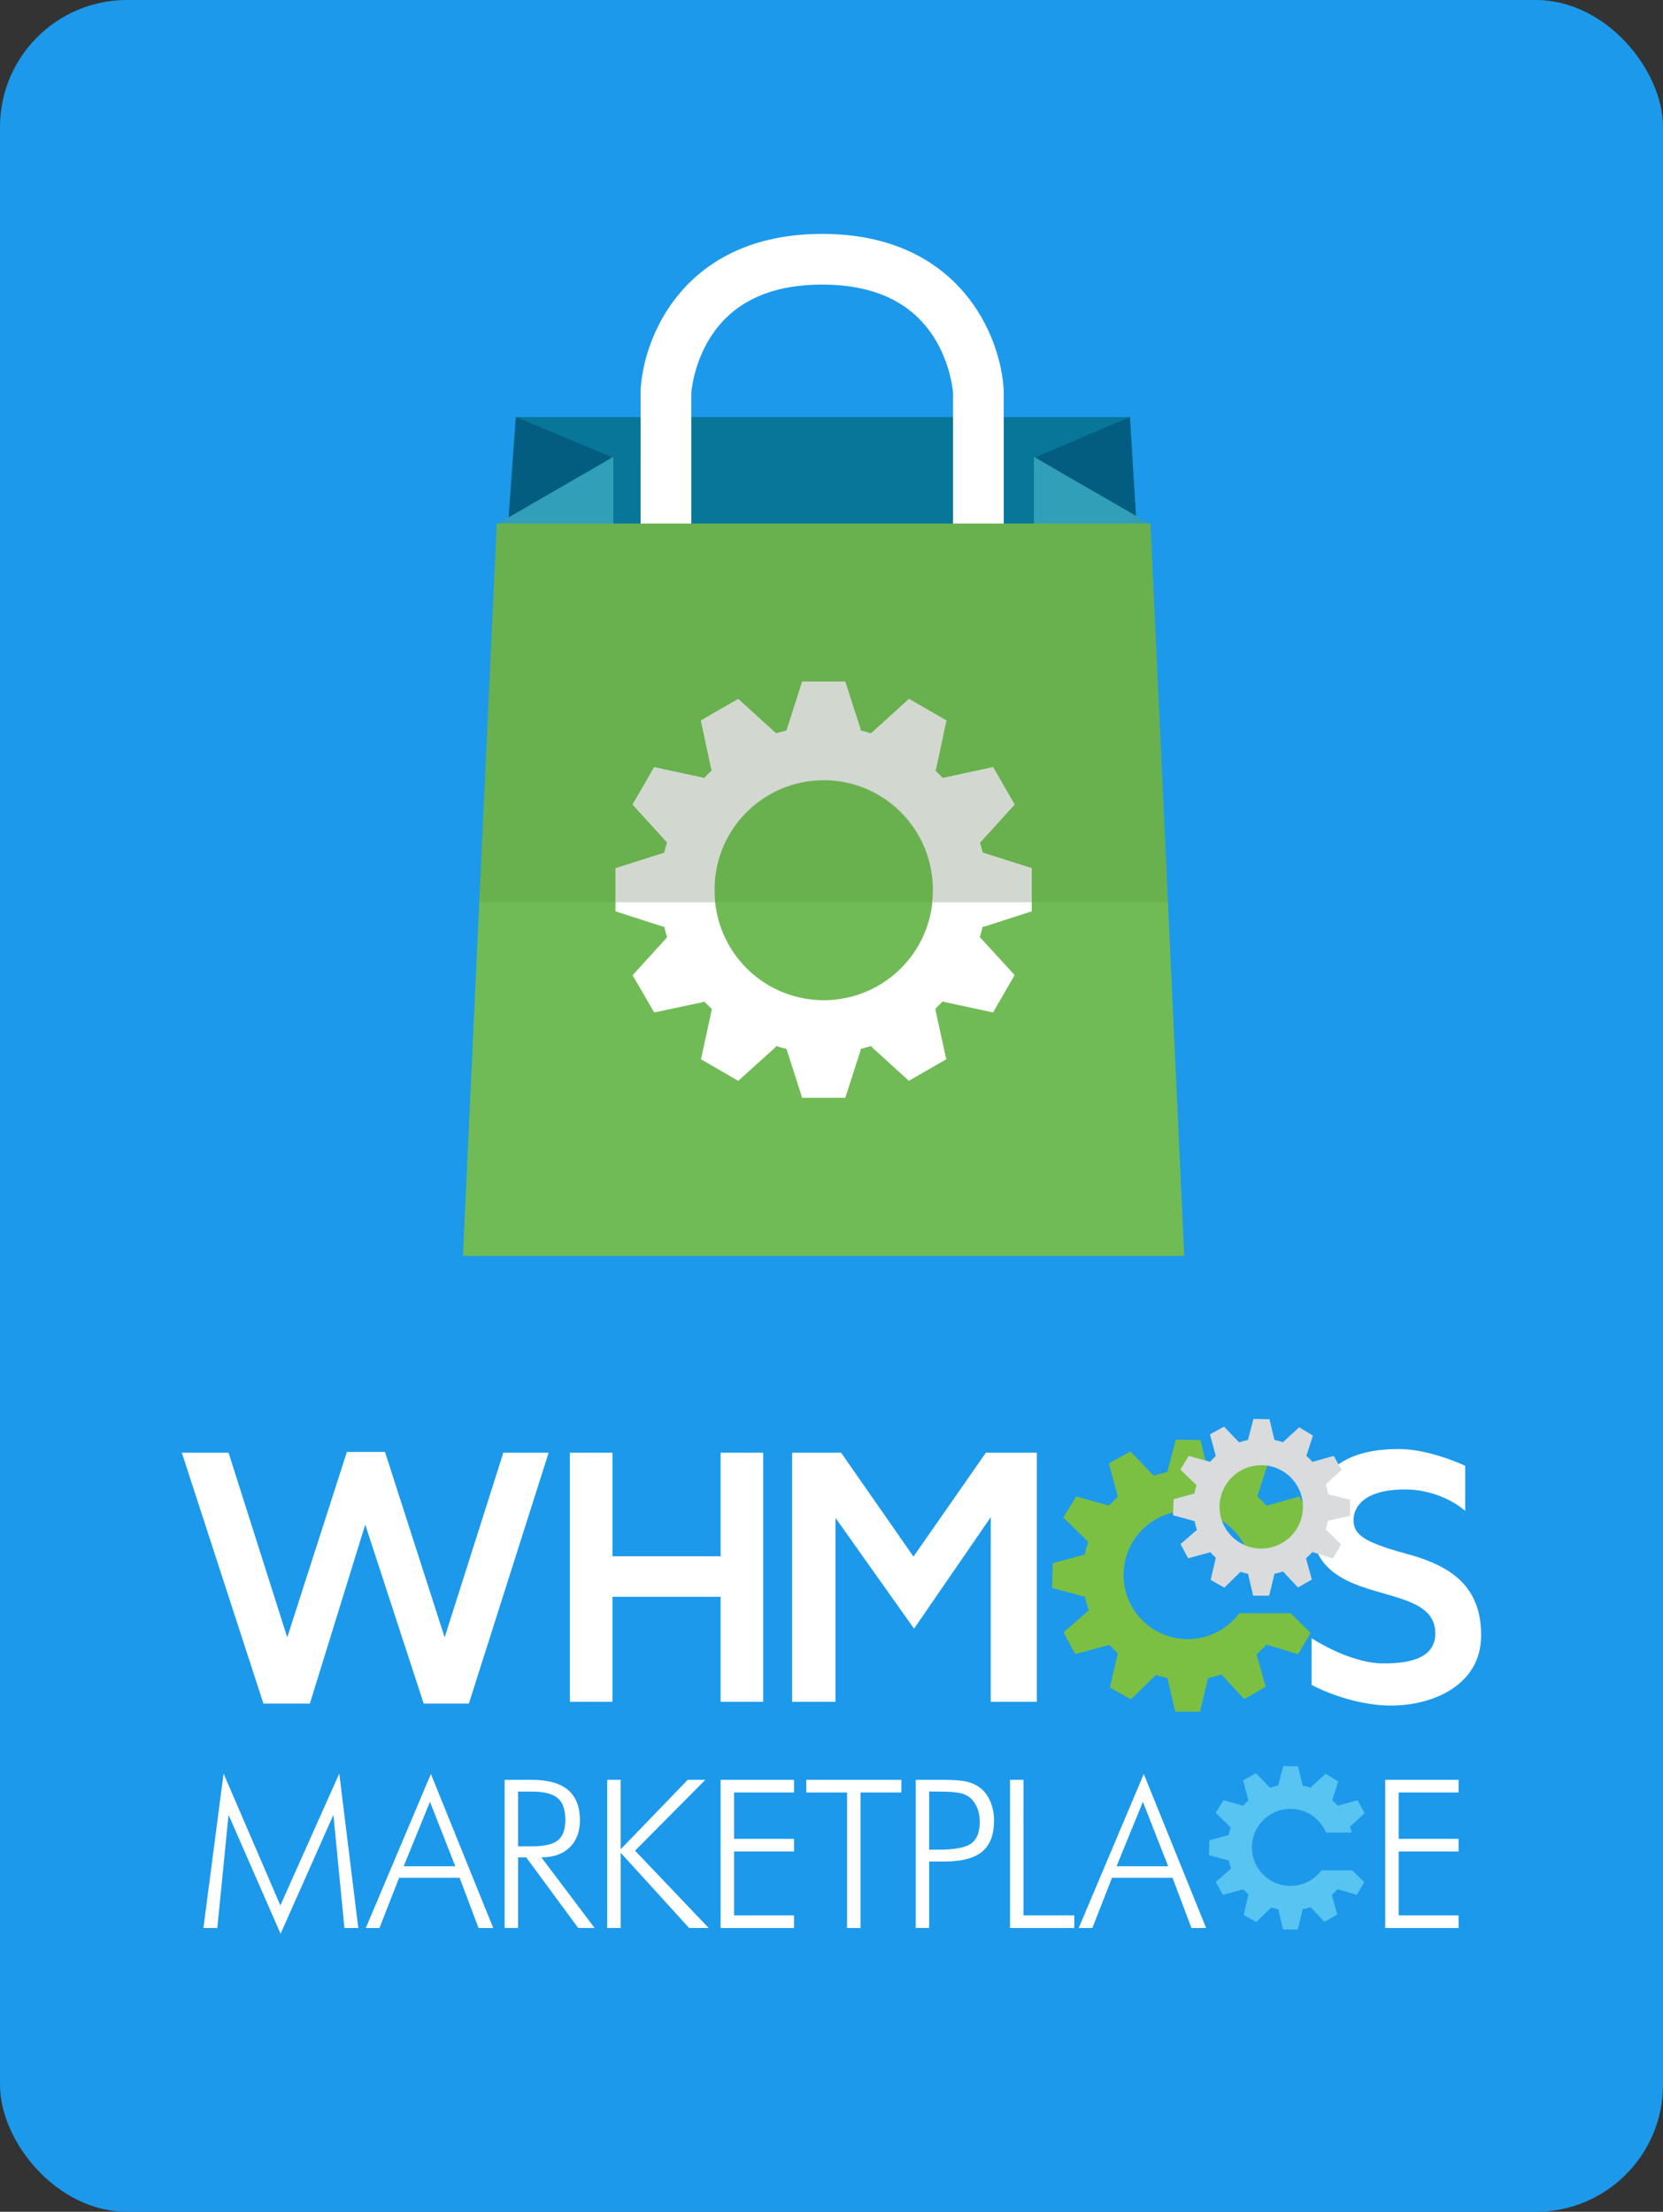 <?xml version="1.0" encoding="UTF-8" standalone="no"?>
<!-- Created with Inkscape (http://www.inkscape.org/) -->

<svg
   xmlns:dc="http://purl.org/dc/elements/1.1/"
   xmlns:cc="http://creativecommons.org/ns#"
   xmlns:rdf="http://www.w3.org/1999/02/22-rdf-syntax-ns#"
   xmlns:svg="http://www.w3.org/2000/svg"
   xmlns="http://www.w3.org/2000/svg"
   xmlns:xlink="http://www.w3.org/1999/xlink"
   version="1.1"
   width="152.726"
   height="203.167"
   id="svg6735">
  <rect width="100%" height="100%" fill="#333333" stroke="none"/>
  <defs
     id="defs6737">
    <linearGradient
       id="linearGradient6771">
      <stop
         id="stop6773"
         style="stop-color:#0b81b9;stop-opacity:1"
         offset="0" />
      <stop
         id="stop6775"
         style="stop-color:#0d9fe4;stop-opacity:1"
         offset="1" />
    </linearGradient>
    <linearGradient
       x1="844.643"
       y1="980.266"
       x2="1028.678"
       y2="1165.607"
       id="linearGradient9010"
       xlink:href="#linearGradient6771"
       gradientUnits="userSpaceOnUse"
       gradientTransform="matrix(1.399,0,0,1.399,-1093.031,-951.072)"
       spreadMethod="reflect" />
    <clipPath
       id="clipPath120-1-1-1-6-8-7">
      <path
         d="m 0,1461 1000,0 L 1000,0 0,0 0,1461 z"
         id="path122-3-5-74-20-73-1" />
    </clipPath>
    <clipPath
       id="clipPath156-0-7-0-14-3-2">
      <path
         d="m 0,1461 1000,0 L 1000,0 0,0 0,1461 z"
         id="path158-6-1-9-5-1-75" />
    </clipPath>
    <clipPath
       id="clipPath27024">
      <rect
         width="191.349"
         height="92.272"
         rx="8.603"
         ry="8.63"
         x="76.3"
         y="828.831"
         id="rect27026"
         style="fill:#031826;fill-opacity:1;stroke:none" />
    </clipPath>
    <clipPath
       id="clipPath156-0-7-0-14-3-13">
      <path
         d="m 0,1461 1000,0 L 1000,0 0,0 0,1461 z"
         id="path158-6-1-9-5-1-8" />
    </clipPath>
    <clipPath
       id="clipPath30937">
      <rect
         width="64.927"
         height="86.371"
         rx="4.96"
         ry="4.96"
         x="196.22"
         y="309.413"
         id="rect30939"
         style="fill:#031826;fill-opacity:1;stroke:none" />
    </clipPath>
  </defs>
  <g
     transform="translate(-328.552,-861.657)"
     id="layer1">
    <rect
       width="152.726"
       height="203.167"
       rx="11.666"
       ry="11.666"
       x="328.552"
       y="861.657"
       id="rect4524-38-7-6-8"
       style="fill:#1c99eb;fill-opacity:1;stroke:none" />
    <path
       d="m 437.632,1012.223 c -3.255,0 -5.893,-2.64 -5.893,-5.893 0,-3.254 2.638,-5.892 5.893,-5.892 2.453,0 4.557,1.501 5.444,3.634 l 3.924,0 c -0.074,-0.311 -0.159,-0.619 -0.263,-0.916 l 2.255,-2.056 -1.109,-1.98 -3.013,0.846 c -0.266,-0.301 -0.548,-0.585 -0.848,-0.851 l 0.925,-2.871 -1.946,-1.166 -2.302,2.113 c -0.386,-0.13 -0.784,-0.235 -1.19,-0.315 l -0.707,-2.937 -2.269,-0.043 -0.782,2.982 c -0.425,0.084 -0.84,0.196 -1.243,0.335 l -2.133,-2.225 -1.992,1.09 0.829,3.065 c -0.285,0.256 -0.555,0.528 -0.808,0.815 l -3.013,-0.839 -1.186,1.935 2.282,2.226 c -0.126,0.377 -0.229,0.764 -0.307,1.161 l -2.944,0.81 -0.066,2.268 3.034,0.828 c 0.09,0.42 0.206,0.829 0.347,1.227 l -2.325,2.024 1.07,2 3.139,-0.851 c 0.245,0.273 0.503,0.531 0.775,0.776 l -0.728,3.145 1.933,1.086 2.285,-2.236 c 0.346,0.111 0.702,0.202 1.065,0.274 l 0.719,3.096 2.27,0 0.747,-3.096 c 0.415,-0.081 0.821,-0.19 1.215,-0.323 l 2.103,2.26 1.969,-1.127 -0.832,-2.993 c 0.316,-0.275 0.613,-0.57 0.89,-0.884 l 2.926,0.882 1.147,-1.958 -1.835,-1.806 -4.721,0 c -1.075,1.445 -2.794,2.382 -4.732,2.382"
       id="path126-4-1-7-9-7-4"
       style="fill:#7bc043;fill-opacity:1;fill-rule:nonzero;stroke:none" />
    <path
       d="m 345.252,995.098 4.291,0 5.389,16.964 5.476,-17.031 3.502,0 5.478,17.031 5.388,-16.964 4.162,0 -7.326,23.044 -4.15,0 -5.367,-16.442 -5.086,16.442 -4.265,0 -7.492,-23.044 z"
       id="path130-6-2-1-6-04-0"
       style="fill:#ffffff;fill-opacity:1;fill-rule:nonzero;stroke:none" />
    <path
       d="m 380.889,995.098 3.909,0 0,9.511 9.934,0 0,-9.511 3.909,0 0,22.88 -3.909,0 0,-9.643 -9.934,0 0,9.643 -3.909,0 0,-22.88 z"
       id="path134-6-2-2-7-8-6"
       style="fill:#ffffff;fill-opacity:1;fill-rule:nonzero;stroke:none" />
    <path
       d="m 401.3,995.098 4.497,0 6.647,9.541 6.648,-9.541 4.679,0 0,22.88 -4.233,0 0,-16.956 -7.043,10.239 -7.211,-10.174 0,16.891 -3.985,0 0,-22.88 z"
       id="path138-1-1-21-7-8-6"
       style="fill:#ffffff;fill-opacity:1;fill-rule:nonzero;stroke:none" />
    <path
       d="m 449.006,1012.137 0,4.287 c 0,0 3.419,1.899 7.305,1.899 3.886,0 8.267,-1.91 8.267,-6.44 0,-4.529 -2.755,-6.397 -6.873,-7.505 -4.117,-1.109 -4.845,-1.847 -4.845,-3.104 0,-1.109 0.855,-2.799 4.719,-2.799 3.42,0 5.531,1.965 5.531,1.965 l 0,-4.14 c 0,0 -3.209,-1.54 -6.102,-1.54 -2.892,0 -8.001,0.686 -8.001,6.863 0,8.108 11.359,4.878 11.359,10.071 0,2.106 -1.995,2.787 -4.83,2.756 -3.121,-0.036 -6.529,-2.313 -6.529,-2.313"
       id="path142-4-8-5-5-1-8"
       style="fill:#ffffff;fill-opacity:1;fill-rule:nonzero;stroke:none" />
    <path
       d="m 444.382,996.247 c -2.114,0 -3.828,1.714 -3.828,3.828 0,2.115 1.715,3.828 3.828,3.828 2.114,0 3.828,-1.713 3.828,-3.828 0,-2.114 -1.714,-3.828 -3.828,-3.828 m 6.133,5.1 c -0.056,0.269 -0.128,0.532 -0.217,0.788 l 1.418,1.394 -0.746,1.272 -1.9,-0.573 c -0.181,0.204 -0.374,0.396 -0.579,0.574 l 0.541,1.945 -1.279,0.733 -1.368,-1.47 c -0.256,0.087 -0.519,0.157 -0.788,0.21 l -0.486,2.012 -1.475,0 -0.467,-2.012 c -0.236,-0.046 -0.467,-0.105 -0.692,-0.178 l -1.485,1.452 -1.256,-0.706 0.474,-2.043 c -0.177,-0.159 -0.345,-0.326 -0.503,-0.504 l -2.04,0.554 -0.696,-1.301 1.51,-1.314 c -0.092,-0.258 -0.167,-0.524 -0.225,-0.797 l -1.972,-0.537 0.042,-1.474 1.913,-0.526 c 0.051,-0.257 0.118,-0.509 0.2,-0.755 l -1.483,-1.445 0.77,-1.257 1.957,0.544 c 0.164,-0.186 0.34,-0.363 0.526,-0.529 l -0.539,-1.993 1.294,-0.708 1.385,1.445 c 0.262,-0.089 0.533,-0.162 0.809,-0.217 l 0.508,-1.937 1.474,0.028 0.459,1.908 c 0.264,0.052 0.522,0.12 0.773,0.205 l 1.496,-1.373 1.264,0.758 -0.601,1.865 c 0.195,0.173 0.38,0.358 0.552,0.554 l 1.958,-0.55 0.72,1.286 -1.465,1.336 c 0.101,0.294 0.182,0.596 0.242,0.908 l 2.007,0.506 -0.016,1.475 -2.015,0.446 z"
       id="path146-6-7-61-3-36-1"
       style="fill:#d9dbdc;fill-opacity:1;fill-rule:nonzero;stroke:none" />
    <g
       transform="matrix(1.399,0,0,1.399,-58.521,468.476)"
       id="g19969-33">
      <g
         id="text148-3-1-2-9-7-1"
         style="font-size:13.608px;font-variant:normal;font-weight:300;font-stretch:normal;writing-mode:lr-tb;fill:#ffffff;fill-opacity:1;fill-rule:nonzero;stroke:none;font-family:Futura Lt BT;-inkscape-font-specification:FuturaBT-Light">
        <path
           d="m 290.033,407.634 1.322,-10.14 3.728,8.658 3.867,-8.658 1.249,10.14 -0.91,0 -0.724,-7.429 -3.468,7.807 -3.415,-7.807 -0.738,7.429 z"
           id="path7905" />
        <path
           d="m 300.692,407.634 4.272,-10.113 4.093,10.113 -0.963,0 -1.243,-3.296 -3.973,0 -1.289,3.296 z m 2.485,-4.053 3.389,0 -1.661,-4.233 z"
           id="path7907" />
        <path
           d="m 309.804,407.634 0,-9.728 1.787,0 c 1.054,1e-5 1.844,0.219 2.369,0.658 0.525,0.439 0.787,1.103 0.787,1.993 0,0.757 -0.225,1.353 -0.674,1.787 -0.45,0.434 -1.069,0.651 -1.857,0.651 l 3.495,4.638 -1.076,0 -3.415,-4.638 -0.532,0 0,4.638 z m 0.884,-5.362 0.89,0 c 0.824,0 1.399,-0.132 1.724,-0.395 0.326,-0.264 0.488,-0.712 0.488,-1.346 -10e-6,-0.669 -0.168,-1.145 -0.505,-1.429 -0.337,-0.283 -0.906,-0.425 -1.708,-0.425 l -0.89,0 z"
           id="path7909" />
        <path
           d="m 316.54,407.634 0,-9.728 0.884,0 0,4.558 4.399,-4.558 1.156,0 -4.611,4.651 4.831,5.076 -1.282,0 -4.492,-4.937 0,4.937 z"
           id="path7911" />
        <path
           d="m 323.984,407.634 0,-9.728 4.817,0 0,0.831 -3.934,0 0,3.043 3.934,0 0,0.831 -3.934,0 0,4.193 3.934,0 0,0.831 z"
           id="path7913" />
        <path
           d="m 329.606,398.737 0,-0.831 6.246,0 0,0.831 -2.684,0 0,8.897 -0.884,0 0,-8.897 z"
           id="path7915" />
        <path
           d="m 336.789,407.634 0,-9.728 1.774,0 c 0.7,1e-5 1.215,0.038 1.545,0.113 0.33,0.075 0.617,0.199 0.86,0.372 0.306,0.221 0.543,0.525 0.711,0.91 0.168,0.385 0.252,0.813 0.252,1.282 -1e-5,0.926 -0.259,1.605 -0.777,2.037 -0.518,0.432 -1.338,0.648 -2.458,0.648 l -1.023,0 0,4.365 z m 0.884,-5.143 0.605,0 c 1.072,0 1.793,-0.136 2.163,-0.409 0.37,-0.272 0.555,-0.75 0.555,-1.432 -10e-6,-0.288 -0.042,-0.553 -0.126,-0.794 -0.084,-0.241 -0.21,-0.457 -0.379,-0.648 -0.173,-0.195 -0.408,-0.332 -0.704,-0.412 -0.297,-0.08 -0.8,-0.12 -1.508,-0.12 l -0.605,0 z"
           id="path7917" />
        <path
           d="m 342.981,407.634 0,-9.728 0.884,0 0,8.897 3.336,0 0,0.831 z"
           id="path7919" />
        <path
           d="m 347.49,407.634 4.272,-10.113 4.093,10.113 -0.963,0 -1.243,-3.296 -3.973,0 -1.289,3.296 z m 2.485,-4.053 3.389,0 -1.661,-4.233 z"
           id="path7921" />
        <path
           d="m 367.611,407.634 0,-9.728 4.817,0 0,0.831 -3.934,0 0,3.043 3.934,0 0,0.831 -3.934,0 0,4.193 3.934,0 0,0.831 z"
           id="path7923" />
      </g>
      <g
         transform="matrix(0.159,0,0,-0.159,361.39,404.871)"
         id="g160-2-7-4-6-9-8">
        <path
           d="m 0,0 c -8.786,0 -15.912,7.123 -15.912,15.906 0,8.789 7.126,15.912 15.912,15.912 6.625,0 12.301,-4.056 14.693,-9.812 l 10.597,0 c -0.201,0.84 -0.428,1.67 -0.707,2.474 l 6.09,5.551 -2.992,5.352 -8.138,-2.287 c -0.711,0.81 -1.48,1.58 -2.291,2.295 l 2.497,7.75 -5.253,3.152 L 8.28,40.584 C 7.234,40.938 6.16,41.225 5.066,41.438 L 3.152,49.367 -2.97,49.482 -5.083,41.436 C -6.23,41.207 -7.349,40.908 -8.441,40.529 l -5.758,6.014 -5.375,-2.947 2.239,-8.28 c -0.769,-0.685 -1.505,-1.421 -2.18,-2.193 l -8.139,2.266 -3.2,-5.225 6.165,-6.014 c -0.342,-1.013 -0.621,-2.066 -0.832,-3.134 l -7.949,-2.192 -0.183,-6.121 8.199,-2.234 c 0.238,-1.133 0.553,-2.242 0.936,-3.313 l -6.281,-5.463 2.893,-5.402 8.474,2.293 c 0.663,-0.73 1.357,-1.432 2.097,-2.09 l -1.969,-8.494 5.218,-2.93 6.176,6.032 c 0.931,-0.299 1.892,-0.541 2.875,-0.733 l 1.94,-8.359 6.128,0 2.02,8.359 c 1.116,0.219 2.214,0.512 3.279,0.865 l 5.684,-6.097 5.31,3.041 -2.246,8.08 c 0.844,0.748 1.656,1.539 2.401,2.39 l 7.899,-2.388 3.1,5.295 -4.959,4.871 -12.743,0 C 9.878,2.529 5.23,0 0,0"
           id="path162-9-9-3-5-5-9"
           style="fill:#57c4f1;fill-opacity:1;fill-rule:nonzero;stroke:none" />
      </g>
    </g>
    <g
       transform="matrix(1.399,0,0,1.399,84.676,481.395)"
       id="g31779">
      <path
         d="m 208.281,299.195 40.215,0 3.113,51.505 -46.441,0 z"
         id="path31781"
         style="fill:#087698;fill-opacity:1;stroke:none" />
      <path
         d="m 242.324,301.823 6.172,-2.627 0.448,7.406 z"
         id="path31783"
         style="fill:#035d80;fill-opacity:1;stroke:none" />
      <path
         d="m 291.78,280.934 16.08,-9.284 0,18.568 z"
         transform="matrix(-0.47,0,0,0.47,386.885,174.132)"
         id="path31785"
         style="fill:#309fb7;fill-opacity:1;stroke:none" />
      <path
         d="m 214.484,301.823 -6.302,-2.627 -0.532,7.406 z"
         id="path31787"
         style="fill:#035d80;fill-opacity:1;stroke:none" />
      <path
         d="m 291.78,280.934 16.08,-9.284 0,18.568 z"
         transform="matrix(0.47,0,0,0.47,69.892,174.132)"
         id="path31789"
         style="fill:#309fb7;fill-opacity:1;stroke:none" />
      <g
         transform="matrix(0.534,0,0,-0.534,242.4,312.275)"
         id="g31791"
         style="stroke:#ffffff;stroke-width:0.936;stroke-miterlimit:4;stroke-opacity:1;stroke-dasharray:none">
        <path
           d="m -4.563,0.184 -5.299,0 0,27.337 c -0.033,0.414 -0.36,3.77 -2.411,7.012 -2.819,4.458 -7.578,6.717 -14.146,6.719 -6.568,-0.002 -11.328,-2.261 -14.145,-6.719 -2.042,-3.228 -2.375,-6.568 -2.412,-7.015 l 0,-27.334 -5.299,0 0.004,27.552 c 0.318,6.506 5.293,18.812 21.85,18.814 l 0.003,0 C -9.858,46.548 -4.883,34.243 -4.567,27.736 l 0.003,-0.132 0,-27.421 z"
           id="path31793"
           style="fill:#ffffff;fill-opacity:1;fill-rule:nonzero;stroke:#ffffff;stroke-width:0.936;stroke-miterlimit:4;stroke-opacity:1;stroke-dasharray:none" />
      </g>
      <path
         d="m 206.931,306.187 42.914,0 2.218,48.084 -47.35,0 z"
         id="path31795"
         style="fill:#70bb56;fill-opacity:1;stroke:none" />
      <path
         d="m 226.978,316.566 -1.028,3.21 c -0.23,0.053 -0.458,0.121 -0.682,0.189 l -2.486,-2.266 -2.454,1.416 0.692,3.21 0.032,0.063 c -0.172,0.161 -0.342,0.332 -0.503,0.503 l -3.283,-0.713 -1.416,2.454 2.203,2.433 0.063,0.042 c -0.069,0.227 -0.135,0.459 -0.189,0.692 l -3.199,1.017 0,2.832 3.126,1.007 0.073,0 c 0.054,0.233 0.12,0.465 0.189,0.692 l -2.266,2.496 1.416,2.444 3.21,-0.682 0.073,-0.042 c 0.161,0.172 0.332,0.343 0.503,0.503 l -0.713,3.294 2.444,1.416 2.444,-2.203 0.042,-0.084 c 0.224,0.068 0.452,0.136 0.682,0.189 l 1.028,3.21 2.832,0 1.007,-3.126 0,-0.084 c 0.233,-0.054 0.465,-0.12 0.692,-0.189 l 0.042,0.073 2.433,2.213 2.454,-1.416 -0.724,-3.315 c 0.17,-0.159 0.344,-0.323 0.503,-0.493 l 0.073,0.042 3.22,0.692 1.416,-2.454 -2.287,-2.496 c 0.068,-0.224 0.136,-0.452 0.189,-0.682 l 0.094,0 3.126,-1.007 0,-2.832 -3.22,-1.028 c -0.052,-0.226 -0.122,-0.451 -0.189,-0.671 l 0.084,-0.052 2.203,-2.433 -1.416,-2.454 -3.304,0.713 c -0.158,-0.168 -0.325,-0.335 -0.493,-0.493 l 0.042,-0.073 0.692,-3.21 -2.454,-1.416 -2.496,2.266 c -0.224,-0.068 -0.452,-0.135 -0.682,-0.189 l 0,-0.084 -1.007,-3.126 -2.832,0 z"
         id="path31797"
         style="fill:#ffffff;fill-opacity:1;stroke:none" />
      <path
         d="m 220.718,552.589 a 13.89,13.89 0 1 1 -27.779,0 13.89,13.89 0 1 1 27.779,0 z"
         transform="matrix(0.516,0,0,0.516,121.675,45.118)"
         id="path31799"
         style="fill:#70bb56;fill-opacity:1;stroke:none" />
      <path
         d="m 206.931,306.187 42.914,0 1.138,24.857 -45.199,0 z"
         id="path31801"
         style="fill:#4f8f3a;fill-opacity:0.229;stroke:none" />
      <path
         d="m 163.688,179.344 -1.031,3.219 c -0.23,0.053 -0.464,0.12 -0.688,0.188 l -2.5,-2.25 -2.438,1.406 0.688,3.219 0.031,0.062 c -0.172,0.161 -0.339,0.328 -0.5,0.5 l -3.281,-0.719 -1.438,2.469 2.219,2.406 0.062,0.062 c -0.069,0.227 -0.134,0.454 -0.188,0.688 l -3.188,1 0,2.25 6.531,0 c -0.032,-0.272 -0.062,-0.532 -0.062,-0.812 0,-3.958 3.23,-7.188 7.188,-7.188 3.958,0 7.156,3.23 7.156,7.188 0,0.281 -0.031,0.54 -0.062,0.812 l 6.562,0 0,-2.25 -3.219,-1 c -0.052,-0.226 -0.121,-0.467 -0.188,-0.688 l 0.094,-0.062 2.188,-2.406 -1.406,-2.469 -3.312,0.719 c -0.158,-0.168 -0.332,-0.342 -0.5,-0.5 l 0.062,-0.062 0.688,-3.219 -2.469,-1.406 -2.5,2.25 c -0.224,-0.068 -0.458,-0.134 -0.688,-0.188 l 0,-0.094 -1,-3.125 -2.812,0 z"
         transform="translate(63.303,137.209)"
         id="path31803"
         style="fill:#cecece;fill-opacity:0.543;stroke:none" />
    </g>
  </g>
</svg>
